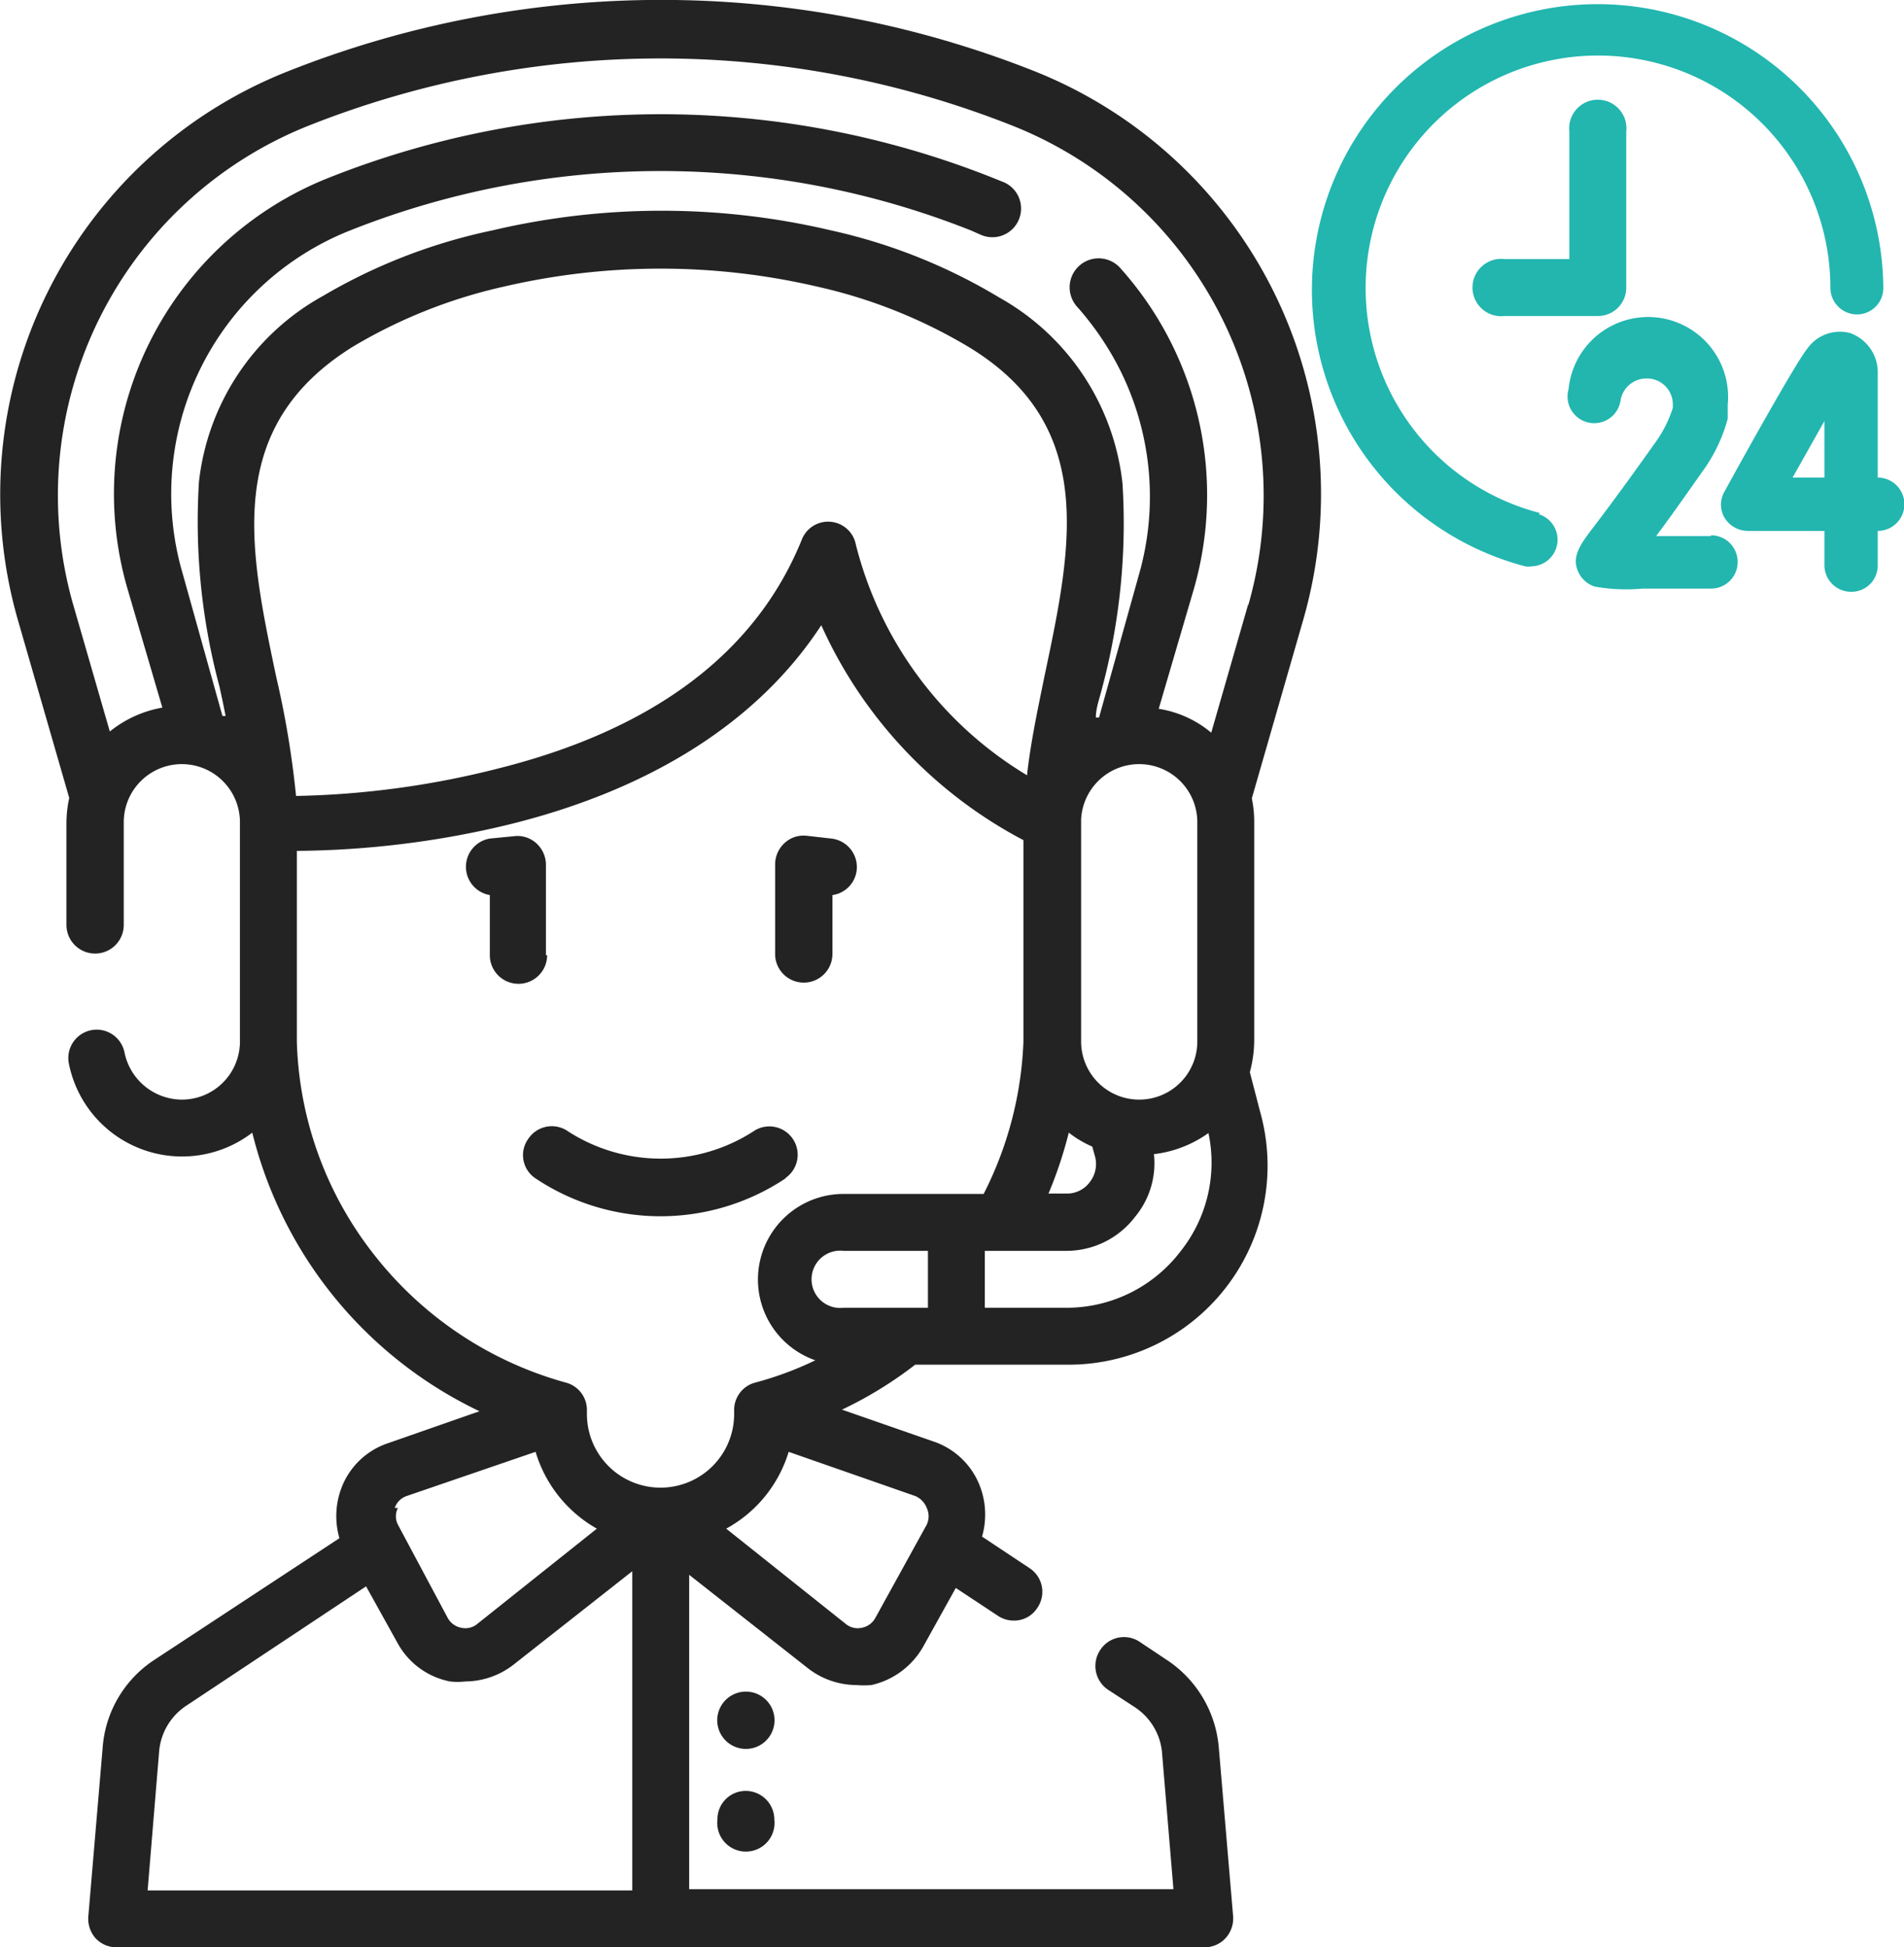 <svg xmlns="http://www.w3.org/2000/svg" viewBox="0 0 47.85 48.93"><defs><style>.cls-1{fill:#232323;}.cls-2{fill:#22b6af;}</style></defs><g id="图层_2" data-name="图层 2"><g id="图层_1-2" data-name="图层 1"><path class="cls-1" d="M26,1.79a25.44,25.44,0,0,0-18.76,0A11.43,11.43,0,0,0,.45,15.58l1.29,4.47a3,3,0,0,0-.07.61v2.58a.72.72,0,1,0,1.44,0V20.66a1.46,1.46,0,1,1,2.92,0v5.51a1.46,1.46,0,0,1-1.46,1.46,1.48,1.48,0,0,1-1.44-1.18.71.71,0,1,0-1.4.27,2.9,2.9,0,0,0,4.61,1.74,10.56,10.56,0,0,0,5.71,7l-2.29.8a1.89,1.89,0,0,0-1.18,1.13,2,2,0,0,0-.05,1.26L3.89,41.7a2.89,2.89,0,0,0-1.31,2.21l-.36,4.24a.74.74,0,0,0,.18.55.72.72,0,0,0,.53.23H30.27a.72.72,0,0,0,.53-.23.74.74,0,0,0,.19-.55l-.36-4.24a2.93,2.93,0,0,0-1.32-2.21l-.66-.44a.71.71,0,0,0-1,.2.72.72,0,0,0,.2,1l.66.43A1.53,1.53,0,0,1,29.2,44l.29,3.47H17.32V39.57l3,2.36a2,2,0,0,0,1.2.41,2.34,2.34,0,0,0,.38,0,2,2,0,0,0,1.32-1l.8-1.44,1.06.7a.71.71,0,0,0,.39.12.69.69,0,0,0,.6-.32.71.71,0,0,0-.2-1l-1.19-.79a2,2,0,0,0-.05-1.26,1.9,1.9,0,0,0-1.17-1.13l-2.3-.8A10,10,0,0,0,23,34.29H26.8a5,5,0,0,0,4.87-6.35l-.26-1a3.1,3.1,0,0,0,.11-.81V20.66a2.91,2.91,0,0,0-.06-.6l1.29-4.48A11.43,11.43,0,0,0,26,1.79ZM28.63,19.2a1.46,1.46,0,0,1,1.46,1.46v5.51a1.46,1.46,0,0,1-2.92,0V20.59a1.46,1.46,0,0,1,1.46-1.39Zm-1.11,9.86a.74.74,0,0,1-.13.64.71.71,0,0,1-.59.29h-.45a10.56,10.56,0,0,0,.51-1.53,2.7,2.7,0,0,0,.59.35Zm-6.32,3.8a.72.72,0,1,1,0-1.43h2.12v1.43Zm5.06-15.92c-.18.88-.36,1.72-.45,2.54a9.46,9.46,0,0,1-4.3-5.79.71.71,0,0,0-1.36-.13c-1.15,2.84-3.72,4.77-7.63,5.75A22.23,22.23,0,0,1,7.44,20a23.3,23.3,0,0,0-.5-3c-.68-3.23-1.32-6.27,1.93-8.29a12.89,12.89,0,0,1,3.8-1.51,17.39,17.39,0,0,1,7.86,0,12.89,12.89,0,0,1,3.8,1.51C27.58,10.67,26.94,13.72,26.26,16.94ZM9.46,31.6a9.07,9.07,0,0,1-2-5.43h0V21.38a23.32,23.32,0,0,0,5.36-.67c3.59-.89,6.26-2.61,7.82-5a11.38,11.38,0,0,0,5.08,5.4v5.07h0a9.18,9.18,0,0,1-1,3.82H21.2a2.15,2.15,0,0,0-.71,4.18,8.51,8.51,0,0,1-1.51.56.71.71,0,0,0-.53.69v.1a1.85,1.85,0,0,1-3.7,0v-.1a.71.71,0,0,0-.53-.69A9.23,9.23,0,0,1,9.46,31.6Zm.46,6.29a.48.48,0,0,1,.3-.3l3.24-1.11A3.3,3.3,0,0,0,15,38.41L12,40.8a.47.47,0,0,1-.41.1.49.49,0,0,1-.34-.25L10,38.31a.46.46,0,0,1,0-.42ZM3.71,47.5,4,44a1.53,1.53,0,0,1,.68-1.14l4.52-3,.8,1.44a1.92,1.92,0,0,0,1.31.95,1.64,1.64,0,0,0,.38,0,2,2,0,0,0,1.2-.41l3-2.36V47.5Zm19.58-9.61a.49.49,0,0,1,0,.42L22,40.65a.49.49,0,0,1-.34.25.47.47,0,0,1-.41-.1l-3-2.39a3.28,3.28,0,0,0,1.57-1.93L23,37.59A.53.53,0,0,1,23.29,37.89Zm6.38-6.45a3.6,3.6,0,0,1-2.87,1.42H24.75V31.43H26.8a2.17,2.17,0,0,0,1.73-.86A2.11,2.11,0,0,0,29,29a2.94,2.94,0,0,0,1.37-.53A3.58,3.58,0,0,1,29.67,31.44Zm1.7-16.26-.93,3.23a2.71,2.71,0,0,0-1.32-.6l.88-3a8.54,8.54,0,0,0-1.86-8.09.72.72,0,0,0-1.06,1,7.42,7.42,0,0,1,1.09,1.62,7.12,7.12,0,0,1,.45,5.11l-1,3.58-.08,0c0-.25.1-.5.16-.75a16.06,16.06,0,0,0,.51-5.13,6.11,6.11,0,0,0-3.09-4.67,14.07,14.07,0,0,0-4.23-1.69,18.58,18.58,0,0,0-8.52,0A14.07,14.07,0,0,0,8.11,7.44,6.1,6.1,0,0,0,5,12.11a16,16,0,0,0,.51,5.12c.06.26.11.51.16.76l-.08,0-1-3.58A7.12,7.12,0,0,1,8.8,5.79a21.13,21.13,0,0,1,15.6,0l.25.11a.72.72,0,1,0,.58-1.32l-.3-.12a22.59,22.59,0,0,0-16.65,0A8.54,8.54,0,0,0,3.2,14.78l.88,3a2.9,2.9,0,0,0-1.32.6l-.93-3.22a10,10,0,0,1,5.92-12,24,24,0,0,1,17.7,0,10,10,0,0,1,5.92,12.05Z"/><path class="cls-1" d="M13.72,24V21.72a.73.73,0,0,0-.24-.53.7.7,0,0,0-.55-.18l-.62.06a.72.72,0,0,0,0,1.42V24a.72.72,0,0,0,1.44,0Z"/><path class="cls-1" d="M20.2,24.69a.72.72,0,0,0,.72-.72V22.49a.71.71,0,0,0,.61-.63.72.72,0,0,0-.64-.79L20.27,21a.7.7,0,0,0-.55.18.73.73,0,0,0-.24.53V24A.72.72,0,0,0,20.2,24.69Z"/><path class="cls-1" d="M19.74,29.6a.71.71,0,0,0-.81-1.17,4.3,4.3,0,0,1-4.65,0,.71.71,0,0,0-1,.18.7.7,0,0,0,.18,1,5.66,5.66,0,0,0,6.28,0Z"/><path class="cls-1" d="M19.46,43.14a.72.72,0,0,0-1.43,0h0a.72.72,0,1,0,1.43,0Z"/><path class="cls-1" d="M18.74,45a.71.71,0,0,0-.71.72h0a.72.72,0,1,0,1.43,0h0A.72.72,0,0,0,18.74,45Z"/><path class="cls-2" d="M38.7,12.89A5.84,5.84,0,1,1,46,7.23a.67.67,0,0,0,.67.67.66.66,0,0,0,.66-.67,7.18,7.18,0,1,0-9,7,.5.5,0,0,0,.17,0,.67.67,0,0,0,.17-1.31Z"/><path class="cls-2" d="M47.19,12c0-1.24,0-2.51,0-2.69a1.05,1.05,0,0,0-.69-.94,1,1,0,0,0-1.08.39c-.3.37-1.67,2.84-2.08,3.59a.65.65,0,0,0,0,.66.69.69,0,0,0,.58.33h1.93c0,.3,0,.59,0,.86a.67.67,0,0,0,.67.67h0a.66.66,0,0,0,.67-.66c0-.21,0-.52,0-.87h0a.67.67,0,0,0,0-1.34Zm-1.34,0h-.8l.8-1.42Z"/><path class="cls-2" d="M43,13.47H41.62c.28-.37.65-.89,1.14-1.59a4,4,0,0,0,.66-1.36s0,0,0-.06l0-.2v-.09a2,2,0,0,0-4-.39.67.67,0,1,0,1.31.26.66.66,0,0,1,.65-.53.65.65,0,0,1,.66.63v.11a3.08,3.08,0,0,1-.44.87c-.83,1.17-1.32,1.82-1.58,2.16s-.5.66-.39,1a.69.69,0,0,0,.45.46,4.6,4.6,0,0,0,1.2.05H43a.67.67,0,0,0,0-1.34Z"/><path class="cls-2" d="M39.44,3.31v3.2H37.81a.72.72,0,1,0,0,1.43h2.35a.71.71,0,0,0,.71-.71V3.31a.72.72,0,1,0-1.43,0Z"/></g></g></svg>